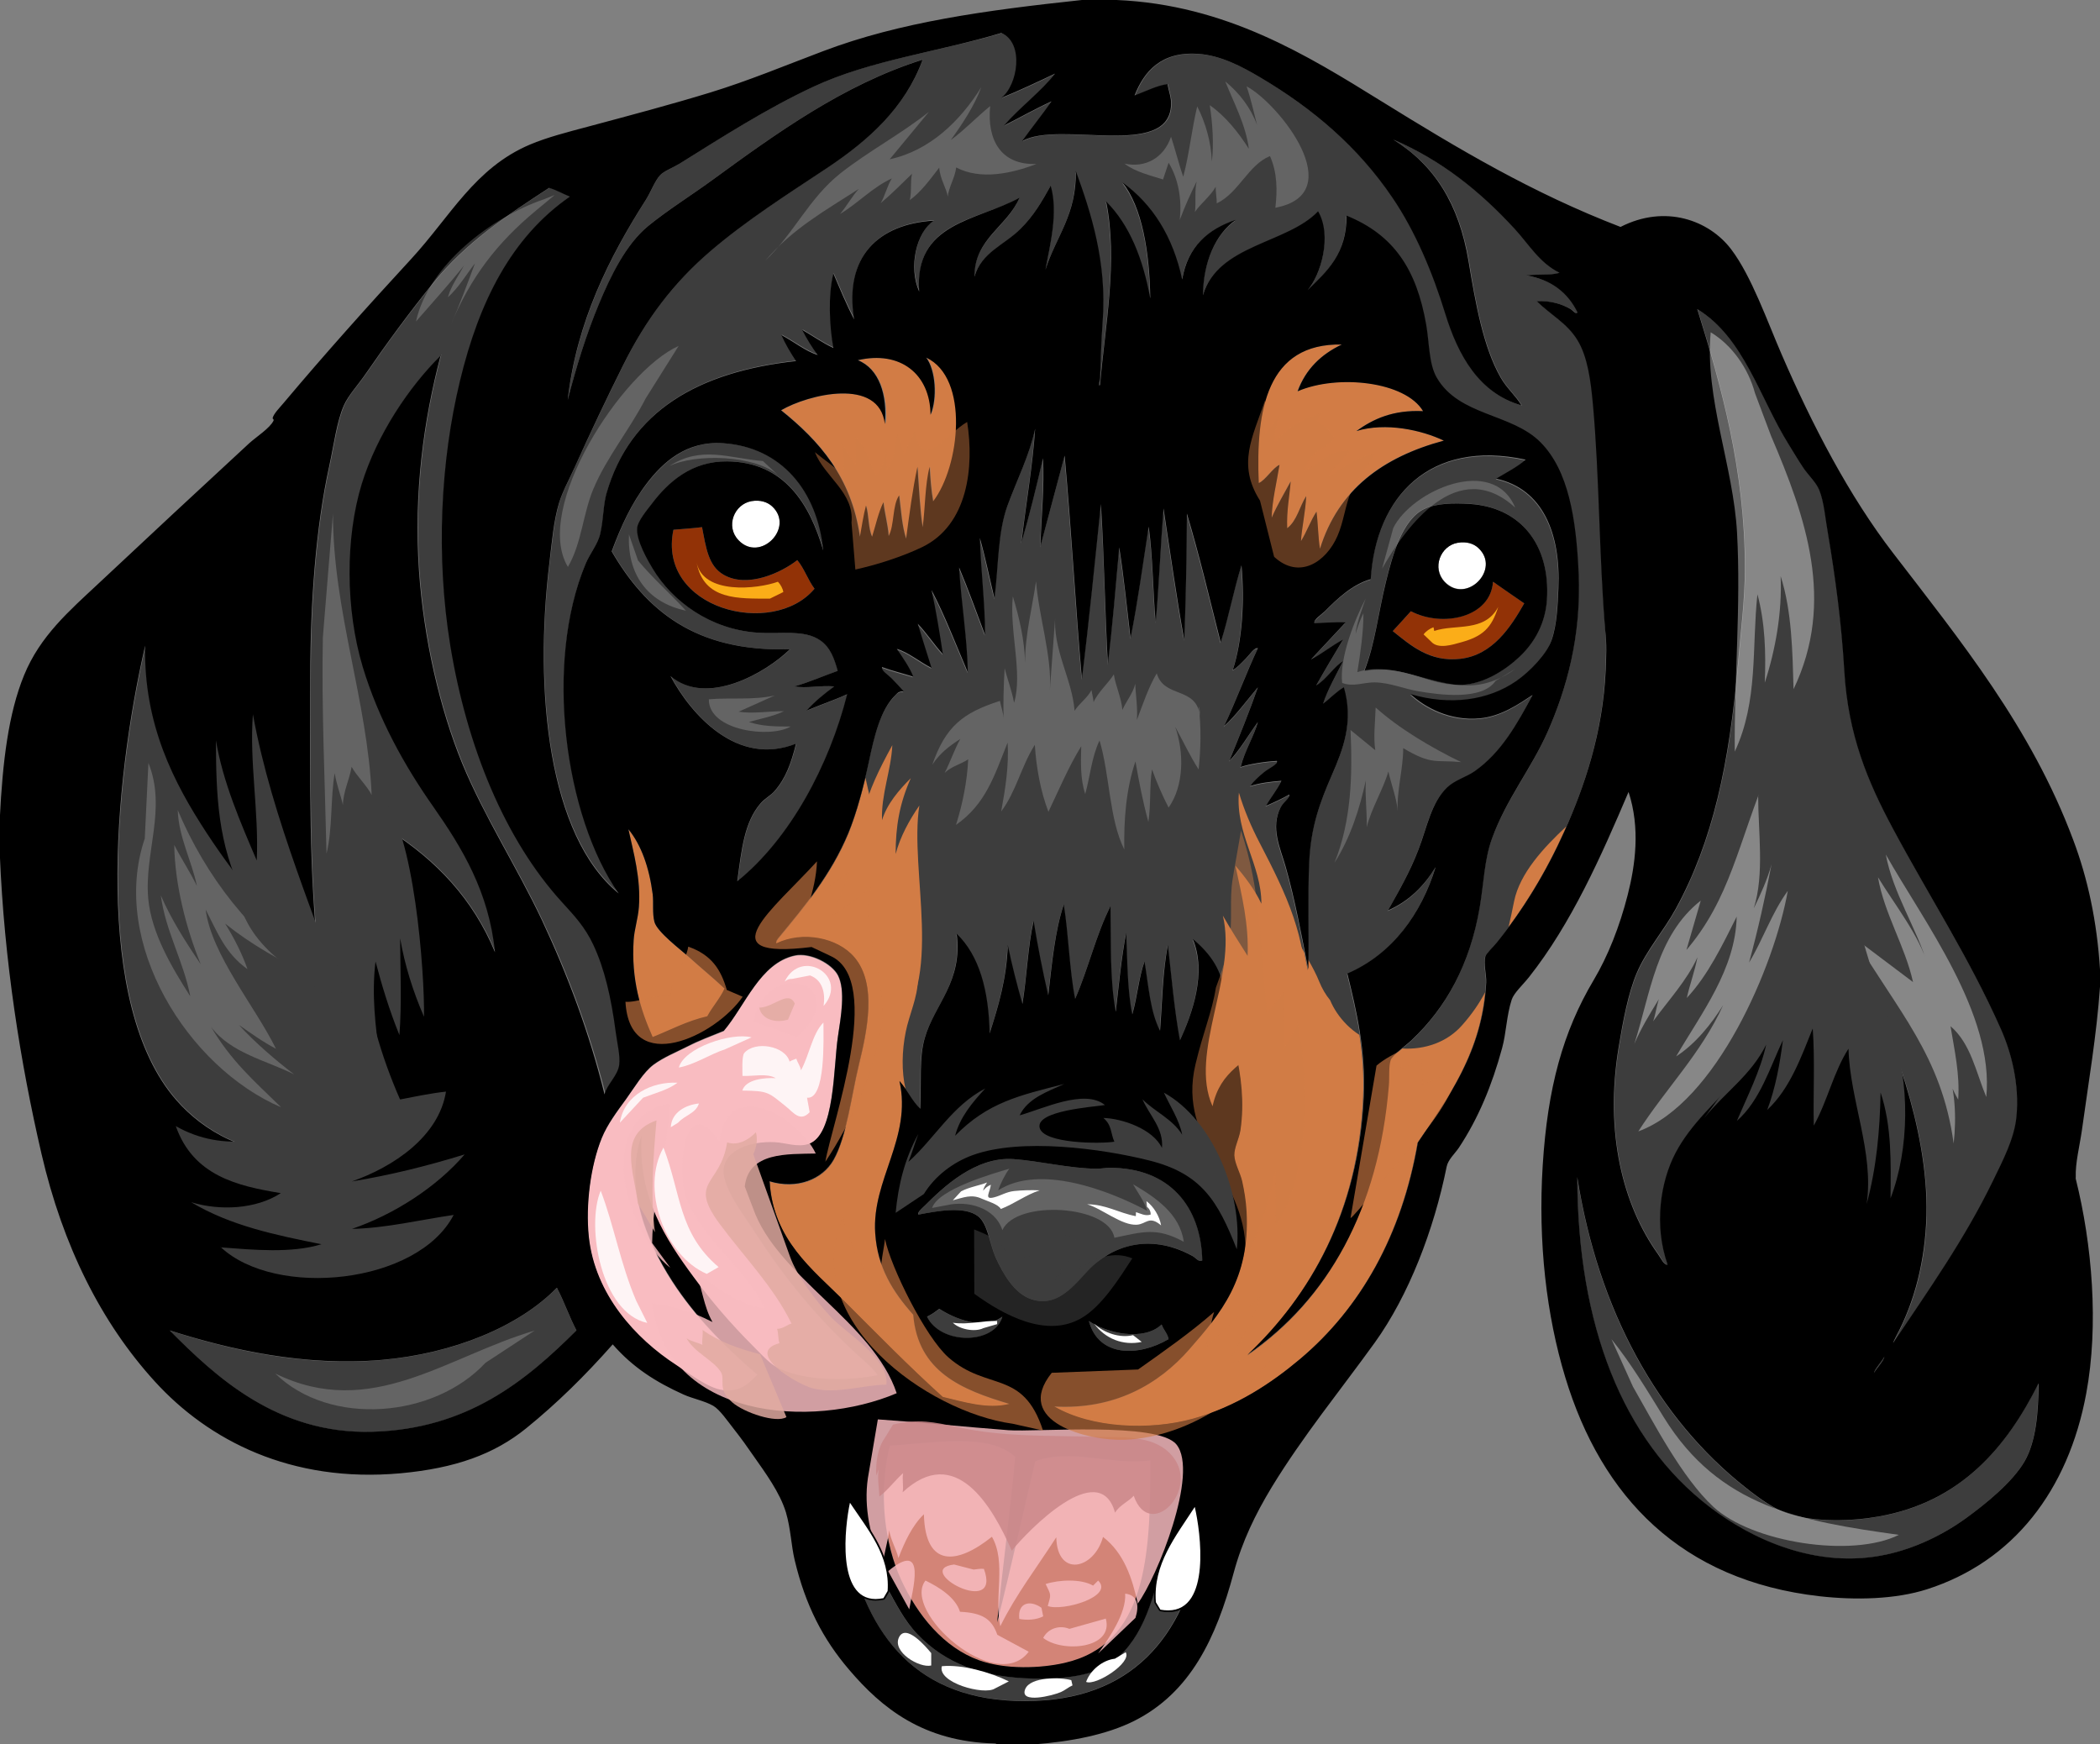 <?xml version="1.0" encoding="utf-8"?>
<!-- Generator: Adobe Illustrator 23.0.3, SVG Export Plug-In . SVG Version: 6.00 Build 0)  -->
<svg version="1.1" id="Layer_2" xmlns="http://www.w3.org/2000/svg" xmlns:xlink="http://www.w3.org/1999/xlink" x="0px" y="0px"
	 viewBox="0 0 1204 1000" style="enable-background:new 0 0 1204 1000;" xml:space="preserve">
<rect x="0" y="0" width="1204" height="1000" fill="#808080" stroke="none"/>
<style type="text/css">
	.st0{fill:#D27C45;}
	.st1{fill:#F9BCC1;}
	.st2{fill:#3D3D3D;}
	.st3{fill:#923206;}
	.st4{fill:#FFFFFF;}
	.st5{fill:#D38477;}
	.st6{opacity:0.84;fill:#F9BCC1;}
	.st7{opacity:0.84;fill:#CA8789;}
	.st8{opacity:0.84;fill:#FFFFFF;}
	.st9{opacity:0.84;fill:#E2ABA2;}
	.st10{fill:#FBAD18;}
	.st11{opacity:0.45;fill:#D27C45;}
	.st12{opacity:0.64;fill:#D27C45;}
	.st13{opacity:0.38;fill:#FFFFFF;}
	.st14{opacity:0.2;fill:#FFFFFF;}
	.st15{opacity:0.59;fill:#3D3D3D;}
</style>
<g>
	<path class="st0" d="M363.3,539c-1.4,22.7,4,40.2,10.9,55.6c10.2-4.1,19.5-9.2,31.3-11.9c3-5.6,7.2-10,9.9-15.9
		c-6.9-6.4-13.5-11.8-20.8-18.4c-4.4-4-17.9-14.1-19.4-19.8c-1.3-5-0.4-11-1-15.9c-2-15.3-6.5-28.1-13.9-37.2
		c2.9,13.3,7.2,28.2,6,44.7C365.7,526.7,363.7,532.8,363.3,539z"/>
	<path class="st1" d="M490.8,776.2c-23.1-21.3-41.4-43.7-58.6-70.5c-4.5-6.9-17.6-23.8-17.4-34.2c0.3-12.5,16.4-17.1,29.3-16.4
		c6.1,0.3,13.1,3.1,19.4,1c15.2-5.1,14.2-44.5,16.9-62c1.6-10.7,4.4-26.1,0-34.7c-3.4-6.8-16.1-13.3-24.8-11.4
		c-19.9,4.3-28.4,28.7-40.7,43.2c-7.5,3-14.5,5.7-20.8,8.9c-6.5,3.3-13.7,6.2-19.4,10.4c-5.8,4.3-11.2,13.4-15.9,19.9
		c-5.1,7-10.7,14.5-13.9,22.3c-6.5,15.8-9.4,38.2-7.4,56.6c3.5,32.9,26.8,58.4,50.1,73.5c7.2,4.7,18.3,13.4,26.8,14.4
		c10.2,1.2,14.9-3.8,19.8-8.9c-16-13.7-32.6-29.9-46.2-49.6c-14.5-21.2-31.2-55.2-20.3-87.3c-2.1,35.1,13.7,59.1,29.8,80.9
		c10.3,14,21.6,27,33.7,39.2c4.4,4.4,9.1,9.6,12.9,11.9c14.2,8.5,40.7,9,59.1,5.5C500.2,784.2,495.4,780.4,490.8,776.2z"/>
	<path class="st2" d="M538.5,750.4c-2.1,1.7-4.4,3.2-7,4.5c7.7,16.2,38.6,16.2,43.2,0C563.9,762.9,547.1,755.9,538.5,750.4z"/>
	<path class="st2" d="M591.6,744.9c16.7,5.4,26.7-11.7,35.2-19.4c6.7-6.1,16.1-11.5,28.3-12.4c11.8-0.8,22,3.1,28.8,7
		c1.6,0.9,3.2,3.5,5.5,2.5c-0.7-30.8-18.7-53.2-53.1-53.1c-2.4,0-4.9,0.5-7.4,0.5c-15.6-0.1-32.6-4.4-47.6-5.5
		c-22.1-1.6-40.7,16.3-51.1,26.8c-1.6,1.6-4.4,3.8-3.5,5c10.5-2,26.5-5.1,34.2,1c5.7,4.4,6.5,15.5,9.9,23.3
		C575.1,730.4,581.6,741.7,591.6,744.9z"/>
	<path class="st2" d="M635.2,954.3c-10.7,6.8-27.7,8.2-42.7,7.9c-29.7-0.6-50.6-8.8-66.5-25.3c-15.5-16-19.8-40.4-38.7-53.1
		c-0.3,0-0.7,0-1,0c0-0.3-0.1-0.6-0.5-0.5c0,0.5,0,1,0,1.5c11.4,52.7,39.3,90.3,101.7,90.3c61.7,0,91.2-37,101.2-90.8
		c-7.8,2.8-14.8,6.3-22.3,9.4C660.7,919.4,653.9,942.4,635.2,954.3z"/>
	<path class="st2" d="M319.1,738.5c-21.6,22-59,37.6-100.2,41.2c-44.1,3.9-86.5-5.6-121.6-16.9c26.3,26.5,61.7,59.6,116.1,58.1
		c54.7-1.5,88.3-29.4,117.1-58.1c-4-7.6-6.9-16.2-10.9-23.8C319.6,738.7,319.5,738.4,319.1,738.5z"/>
	<path class="st2" d="M355.3,610.4c0.7-5-1.1-12.2-2-18.9c-2.6-19.9-6.4-36.3-12.9-50.1c-4.8-10.2-10.8-16.5-17.9-24.3
		c-32.9-36.1-54.5-89.2-64-146.9c-8.6-51.9-5.5-106.5,5.5-151.9c11.1-45.8,29.6-82.5,63-105.7c-4.1-1.5-7.5-3.7-11.9-5
		c-24.5,16-47.6,31.2-66.5,54.6c-13,16-26.6,34.5-38.7,52.1c-4.1,6-9.8,12-12.4,17.9c-4.1,9.3-5.8,22.7-8.4,34.7
		c-7.8,35.4-10.9,78.9-10.9,120.1c0,57.9-1.3,116.4,5.5,168.2c-24.1-23.2-46.2-49.2-65-77.9c-18.6-28.3-36.1-61.8-35.2-107.2
		c-18.2,79.2-29.9,206,17.9,260.5c15.6,17.8,40.7,32.5,73.5,30.3c23.7-1.6,42.2-9.9,60.5-17.9c-10.6-22.8-21-48.6-25.3-79.4
		c-4.5-32.3-0.3-65.9,13.9-87.3c26.3,16.8,47.4,38.9,60.1,69.5c-3.6-34.5-18.8-59.8-35.7-83.9c-16.3-23.2-31.2-50-40.2-79.9
		c-9.8-32.7-10-73.7-0.5-104.7c8.7-28.5,27.2-55.7,45.2-73.5c-0.1-0.4,0.2-0.5,0.5-0.5c-0.2,0.2-0.3,0.3-0.5,0.5c0,0,0,0,0,0
		c-9.8,37.2-15.4,78.5-12.4,123.1c2.7,39.3,11.9,79.2,24.8,110.7c12.6,30.7,31.3,59.3,45.7,89.8c14.9,31.5,27.1,64.2,36.2,99.8
		C348.2,621.7,354.5,616.6,355.3,610.4z"/>
	<path class="st3" d="M402.5,302.2c-5.3,0.7-10.9,1-16.4,1.5c-9.5,45.4,57,62.3,80.9,33.8c-3.8-5-5.9-11.7-9.9-16.4
		c-8.9,7.1-28.5,16.3-42.2,8.4C406.1,324.5,404.8,314,402.5,302.2z"/>
	<path class="st4" d="M442.7,290.3c-2.6-2.4-6.7-3.9-11.9-3c-9.9,1.8-14.9,14.4-7.4,22.3C435.8,322.8,455.8,302.5,442.7,290.3z"/>
	<path class="st2" d="M371.2,276.9c-9.1,11.7-15.1,24.9-20.3,39.2c19.4,33.4,47.7,57.8,102.2,56.1c-13.8,13.5-47.6,33.1-68.5,15.4
		c12,22.3,38.3,52.1,72,38.7c-2.8,11.1-5.8,19.8-12.4,27.3c-2.3,2.6-5.6,4.3-7.9,6.9c-9.3,10.6-10.9,26.1-13.4,44.7
		c30.4-24.5,52.8-66.8,63-107.2c-7.5,3.5-15.7,6.2-23.3,9.4c4.6-5.3,10.2-9.6,15.9-13.9c-8-0.7-15.9,1.3-22.8,0
		c8.7-2.6,16.5-6,24.8-8.9c-2.1-6.9-4.1-13.3-9.9-17.4c-9.2-6.5-23-3.5-36.2-4.5c-26.7-1.9-48.6-17.6-60-36.7
		c-2.6-4.4-9.6-16.4-8.9-23.3c0.4-3.9,6.1-10.7,8.4-13.9c9.5-12.7,22.9-24.5,43.2-24.3c33,0.3,47.5,24.9,55.1,51.1
		c-3.3-34.1-23.8-59.2-57.1-61.5C393.6,252.6,380.2,265.3,371.2,276.9z"/>
	<path class="st0" d="M448.1,235.2c21.7,17.5,40.2,38.2,45.2,72.5c1.1-6,2-12.3,3.5-17.9c1.7,5.4,1.1,13.1,3.5,17.9
		c2-6.7,3.6-13.9,6.5-19.8c0.7,6.7,2.5,12.4,3,19.4c3.3-6.4,2-17.5,6-23.3c1.1,8.5,1.5,17.7,4,24.8c1.8-14.1,3.6-28.1,6.5-41.2
		c0.8,11.5,1.5,25.7,3,34.7c1.4-11.5,1.3-24.5,4-34.7c0.4,6.9,0.9,13.7,2,19.8c15.3-19.9,21-70.7-4-82.4c5.4,7,6.5,23.3,2.5,32.8
		c-0.2-23.3-17.3-36.9-41.7-31.3c12.3,4.9,17,20.1,15.9,36.7C504.6,216.1,463.6,226.1,448.1,235.2z"/>
	<path class="st0" d="M769.2,197.5c-42.8-0.8-49.5,37.2-47.6,79.4c3.7-1.5,8.2-9,11.9-10.4c-1.5,9.7-4.3,20.9-4.5,30.3
		c3.2-7.4,7.2-14,10.9-20.8c-0.7,8.9-2.4,16.8-2,26.8c5.6-4.1,7.1-12.4,10.9-18.4c-0.3,8.9-2.5,18.6-3,25.8
		c3.3-5.3,5.6-11.6,8.9-16.9c0.9,6.9,0.9,14.6,2,21.3c10.4-33.9,36-52.7,71-62c-12.9-6.1-33.3-10.6-50.1-5.5
		c9.6-6.9,20.9-12.2,38.2-11.4c-10.1-17.1-48.9-21.4-72-11.4C748.6,211.6,757.4,203.1,769.2,197.5z"/>
	<path class="st2" d="M1074.4,787.1c1.8-3,5.4-6.8,6-9.4C1078.8,780.8,1075,784.5,1074.4,787.1z"/>
	<path class="st2" d="M956.3,725.1c-8-22.6-4.1-47.6,4.5-64c8.7-16.7,23.9-29.7,35.2-42.7c23.1-26.6,49.5-59.5,38.2-111.2
		c22.4,30.3,44.9,70,58.6,114.6c6.9,22.6,12.5,49.2,11.9,74.9c-0.6,26.1-6.8,49.8-17.4,69.5c-0.6,1.1-2.2,4.5-1.5,3.5
		c19.8-29.6,40.8-59.3,57.1-92.8c5.4-11.2,12.2-23.9,13.4-36.7c1.7-18.4-2.9-36.6-8.9-50.1c-18.4-41.2-41.6-76.8-62-115.1
		c-14.3-26.7-25.6-53.3-27.8-90.3c-1.6-27.4-5.2-54.1-9.4-78.9c-1.4-8.4-2.2-18.1-5-24.8c-1.7-4.2-5.9-8.1-8.9-12.4
		c-3.1-4.4-5.8-9.2-8.4-13.4c-16.9-27.1-25.7-61.5-52.6-77.9c13.8,44.2,27.3,92.3,27.3,148.4c0,18.1-2.4,36.4-4,55.1
		c-4.9,57.1-14.5,101.7-35.7,140.4c-6.9,12.6-16.8,23.8-22.3,36.7c-4.9,11.5-7.9,27.5-10.4,42.7c-8.1,49,2.5,90.5,22.8,118.6
		C952.7,721.6,954.3,725.5,956.3,725.1z"/>
	<path class="st2" d="M1076.9,869.5c-15.2,2.7-35.8,3.4-51.6-1.5c-7.9-2.4-17-9.1-24.3-14.9c-50.9-39.9-84.8-102.1-96.8-178.2
		c0.2,84.6,25.8,150.8,75.9,189.1c24,18.4,61.4,35.9,101.2,27.3c16.3-3.5,32.6-11.3,45.7-20.8c11.4-8.3,26.7-20.6,33.7-32.7
		c6.5-11.3,7.9-27.8,7.9-44.7C1150.4,829.7,1124.2,861.2,1076.9,869.5z"/>
	<path class="st2" d="M624.3,757.3c5.3,20.6,28,20.7,45.7,10.4c-0.7-3.4-2.9-5.4-4-8.4C655.6,769.2,634.3,764.2,624.3,757.3z"/>
	<path class="st4" d="M847.6,314.1c-2.6-2.4-6.7-3.9-11.9-3c-9.9,1.8-14.9,14.4-7.4,22.3C840.7,346.6,860.7,326.3,847.6,314.1z"/>
	<path class="st2" d="M913.6,232.3c-1.3-14.4-3.1-27.7-8.9-37.2c-6-9.9-15.2-14.3-23.3-22.3c8.1-0.5,14.7,1.8,19.4,4.5
		c1.4,0.8,2.7,3.1,4,2c-5.5-11.4-14.9-18.8-29.3-21.3c5.9-0.9,13.6,0.1,18.9-1.5c-11.5-5.7-17.4-16.3-25.8-25.3
		c-19.7-21.4-41.8-39.2-69.5-51.1c23.3,14.4,37.7,36.7,43.2,70c3.9,24,8.4,49.1,18.4,66.5c3.4,6,8.6,10.2,11.9,15.9
		c-24.2-6.9-36.3-28.5-43.7-52.6c-7.2-23.5-17.1-47.1-30.3-66.5c-19.6-28.8-45.5-51-75.9-69c-9.8-5.8-22.2-12.5-35.2-13.4
		c-21.7-1.6-31.4,10.2-36.7,23.8c6-2.2,13.1-5.7,18.9-6.5c0.7,4.5,2.2,7.6,2,11.9c-1.2,31.5-64,8.6-85.4,20.8
		c5.5-7.8,11.4-15.1,16.9-22.8c-9.4,4.3-18.2,9.3-27.3,13.9c9-10.4,21.5-19.8,29.3-29.8c-10,4.8-20.1,9.6-30.8,13.9
		c9.3-7.2,13.4-31.4,0-37.2C538,29.7,499.3,34.3,466.5,49.6c-26.8,12.5-52.4,28.8-76.9,44.2c-3.8,2.4-8.8,4.3-10.9,6.4
		c-3.1,3.2-5.4,9.7-8.4,14.4c-20.5,32.3-39.6,69.8-44.7,114.6c4.8-19.2,10.7-37.8,17.9-55.1c6.7-16.1,15.5-34.2,28.3-44.7
		c11.3-9.2,24.5-17.4,36.7-26.3c36.4-26.5,75.1-54.7,120.6-69c-10.2,27.7-31.3,46.3-54.1,61.5c-23.2,15.5-47.1,30.6-67.5,48.1
		c-21.1,18.1-37,38.9-50.1,65.5c-9.4,19.1-19,39-27.8,58.6c-3,6.7-6.9,13.7-8.9,20.3c-3,9.9-4,22.4-5.5,34.2
		c-8.9,73.2-0.7,156.6,39.7,189.6c-31-44.1-42.8-132.1-18.9-189.1c2.5-5.9,7.1-11.3,8.4-17.4c1.9-8.7,1.5-16.1,3.5-22.8
		c13.6-47.5,53-69.8,108.7-75.9c-3.1-4.7-6-9.5-8.4-14.9c6.9,3.6,14.1,9.4,20.8,11.4c-3.4-4.4-6.3-9.2-8.9-14.4
		c6,3.5,11.5,7.4,17.9,10.4c-2.3-12.3-3.1-30.5,0-42.7c3.8,8.9,7.6,17.9,11.9,26.3c-5.9-36.2,14.1-54.6,45.7-56.6
		c-10.1,6.6-14.7,26.5-8.4,40.7c-3-39.8,32.9-40.5,57.1-53.1c-6.9,16.4-25.9,23.4-25.8,45.2c3.9-13.9,17.2-18.2,26.3-27.3
		c7.4-7.4,11.9-15.2,17.4-24.8c4.6,15.6-0.7,35.2-3,48.1c5.9-18.8,17.9-31.4,17.4-56.6c8.7,23.8,18,52.5,15.4,86.4
		c-0.8,10.4-1.1,22-1.5,32.3c-0.1,1.7-1.5,5.4,0,4c2.8-33.4,10.4-71.1,3.5-105.2c13.5,13.5,21.1,32.8,25.3,55.6
		c-0.4-26.8-4.6-52.3-15.9-66.5c17.3,12.6,28.9,31,34.2,55.6c3-18.6,14.5-28.9,30.8-34.2c-12,8.4-18.7,24.7-18.9,43.2
		c8.6-29.2,48.6-29.5,66-48.1c8.3,14.2,1.5,36.8-6,45.2c11-10.7,22.6-20.8,22.3-42.7c27.4,11.2,40.1,31.1,45.7,62.5
		c1.8,10.2,1.5,22.5,6,30.3c12.7,22.3,42.9,20.4,59.6,37.2c15.9,16.2,20.4,43.4,21.8,74.9c1.6,36.7-7,66.9-17.9,91.3
		c-9.5,21.3-23.6,38.4-31.8,61c-4.4,12.1-4.7,25.8-7,39.2c-5.6,33.2-19.5,57.9-39.2,76.4c-3.4,3.2-11,8.5-11.9,11.4
		c-1.2,3.8-0.6,9.8-1,14.4c-5.8,71.4-35.1,122.8-80.9,154.3c35.7-33.8,63.6-81.7,66.5-147.9c1.2-26.4-4.2-49-9.4-70.5
		c25.7-11.2,42.3-34.1,50.6-61c-6.6,10.8-15.2,19.5-27.3,24.8c6.1-10.9,12.4-21.9,17.4-34.7c4.9-12.6,7.3-27.1,16.4-35.7
		c4.6-4.4,10.9-5.9,15.9-9.4c15.3-10.6,24.3-26.9,33.2-43.7c-7.9,5.2-17.8,12.2-30.3,13.4c-17.1,1.6-31.5-6.2-39.7-13.9
		c22.5,6.6,44.4,3.7,60.5-7.4c8.1-5.6,17.6-15.6,20.3-23.3c3.2-8.8,3.6-20.6,4-29.8c1.4-31.7-9-57.3-35.7-63
		c5.8-3.5,11.9-6.6,16.9-10.9c-55.1-11.9-85.9,21.4-88.8,68.5c-10.8,3.1-19.4,11.5-26.3,18.4c-2.3,2.3-6.5,4.9-6,6.9
		c6-0.2,11.5-0.8,17.9-0.5c-6.6,7.1-13.3,14.2-19.9,21.3c6.5-3.4,11.8-8,18.4-11.4c-5.2,8.7-10.4,17.4-15.4,26.3
		c5.8-3.6,10.4-11.1,15.4-13.9c-3.9,7.7-9.1,16.8-11.4,24.3c4-3.1,7.4-6.8,11.9-9.4c5.9,20-0.6,35.9-7,50.6
		c-6.7,15.4-12,29.4-12.9,50.1c-0.9,20.4,0,40.8-0.5,61c-3.7-18.9-7.7-40.3-12.9-58.6c-3.1-11-8.9-22.4-3-34.2
		c1.5-3.1,5.5-5.5,5-7.4c-4.2,2.4-8.8,4.5-13.4,6.5c2.8-5,6.4-9.1,8.9-14.4c-6.4,0.5-12.6,1.3-17.9,3c1.9-2.6,4.8-5.5,7.9-7.9
		c2.5-2,8.3-4.5,7.4-6.5c-7.4,0.4-16.3,1.9-20.8,3.5c2.4-9.2,7.8-18,9.9-25.8c-5.2,7.3-10.8,17-16.4,22.3
		c5.6-13.6,11.9-29.2,16.4-42.2c-6.1,7.4-13,16.8-19.4,22.3c6.9-14.4,12.5-30.2,19.4-44.7c-2-0.5-4.5,3.5-7,6
		c-2.6,2.7-5.4,5.4-7.4,6.5c5.4-16.4,6.8-39.4,5-60c-4.5,14.2-7.5,29.9-11.9,44.2c-6.3-24.8-12.2-50-19.4-73.9
		c-0.1,24.5-0.6,48.7-1.5,72.5c-4.5-24.6-8-50.2-11.9-75.4c-1.7,21.6-2.5,44.1-4.5,65.5c-1.5-18.1-1.5-37.8-4-55.1
		c-3.4,21.5-6.3,43.3-10.4,64c-2-17.5-3.8-35.3-6.5-52.1c-1.9,22.5-3.9,45.1-6.5,67c-1.6-30.3-2-61.8-4-91.8
		c-3.6,33.5-6.8,67.3-10.9,100.2c-3.7-42.2-6-85.9-9.9-128c-4.6,17.4-9.2,34.9-13.9,52.1c0.5-16.5,2.3-34.4,1.5-50.6
		c-3.8,16.5-7.8,32.9-12.4,48.6c2.5-21.6,6.5-44.4,7.9-65.5c-3.4,15.7-10.5,29.4-15.9,44.2c-5.7,15.6-5,33.2-7.4,53.1
		c-2.9-11.5-5.2-23.6-8.4-34.7c0.6,18.6,3,38.1,3,55.6c-4.9-13-9.6-26.1-14.9-38.7c1.2,20.2,4.7,40.6,5,60.1
		c-6.6-15.5-13.7-33.7-20.8-47.1c2.5,11.8,4.5,24.3,6.5,36.7c-5.1-5.5-9.2-12-14.4-17.4c2.6,8.5,5.3,16.9,7.9,25.3
		c-6.6-3.3-13.4-9.1-19.9-10.9c3.3,4.8,7.7,11.2,9.4,15.9c-5.9-1.8-12.2-3.3-17.9-5.5c-0.6,2,3.3,4.3,5.5,6.5c2.5,2.5,5,5.3,6.9,7.4
		c-3.3,0-3.7,1.2-5,2.5c-8.3,8.1-11.9,23.6-14.9,37.7c-3,14.2-7.1,29.7-11.9,41.2c-9.9,23.8-25.2,42-39.7,59.6
		c-0.5,0.6-2.1,2.4-1.5,3.5c15-7.3,35-3.4,44.7,7.9c13.2,15.5,7.2,42.5,2.5,62c-4.1,16.8-6.9,40.8-14.4,54.1
		c-6.4,11.4-21,17.2-36.7,12.4c2,33.6,24.6,50.4,42.7,68.5c18.6,18.6,37.1,37.5,56.6,55.1c11.3,2.6,25.6,7.3,38.2,4
		c-27.3-8.1-52.4-18.4-55.1-51.1c-11.9-13.2-20.5-27.1-21.8-46.7c-2.1-30.8,21.2-54.5,13.9-87.3c4.4,4.8,7.2,11.4,11.9,15.9
		c0.8-16.7-0.7-28.7,2.5-40.2c5.5-19.5,21.9-32.2,18.4-60.1c12.9,12.4,18.3,32.3,18.9,57.1c4.9-15.4,9.7-30.9,10.4-50.6
		c2.5,11.6,5.3,22.8,8.4,33.7c2.6-15.5,3.1-33,6.4-47.6c2.5,14.6,5.2,28.9,8.4,42.7c2.1-18.2,3.9-36.8,8.9-52.1
		c2.8,17.4,3.2,37.2,6.5,54.1c7.6-16.9,12-36.9,20.3-53.1c0.3,20.9-0.4,42.7,3,60.5c1.8-15.3,3.2-30.9,6-45.2
		c0.7,16,0.6,32.9,3.5,46.7c2.7-9.7,3.7-21.1,7-30.3c2.4,13.8,3.4,29.1,8.9,39.7c1.2-16.6,1.5-34.2,4.5-49.1
		c2.2,18.3,3.8,37.2,6.9,54.6c6.9-15,15.5-38.4,7.4-58.1c9.9,8.4,17.2,18.1,18.4,33.2c1.3,16.8-6.4,35.6-3.5,51.6
		c0.4-9.3,4.2-18,9.4-20.9c3.5,14.2,5.3,30,3,45.7c-0.7,5-3.6,10-3.5,14.4c0.1,4.7,3.4,10,4.5,14.9c1.2,5.5,2.2,11.4,2.5,17.4
		c2.1,38.7-15,58.5-32.8,78.9c-17.6,20.1-43,34.6-77.4,32.8c21.5,12.4,54.8,13.7,79.4,7c24.9-6.9,45.1-20.4,61.5-34.2
		c34.7-29.2,58.4-71.1,67.5-124.1c16.9-25.1,37.2-51.8,39.2-91.8c0.2-4.3-1.5-10.4-0.5-14.9c0.4-1.8,4.4-5.4,6.5-7.9
		c15.4-19.1,28.4-40.6,38.7-63.5c11.5-25.5,22.2-56.6,23.8-92.8c0.3-7.6,0.7-14.6,0-22.8C917.1,319.1,917.4,273.1,913.6,232.3z
		 M794.5,333.5c3.8-15.5,9.4-35.6,21.8-41.7c6.9-3.3,16.9-3.6,26.3-3c28.9,1.9,46.3,23.1,44.2,55.1c-0.9,12.9-6.6,24-15.9,32.7
		c-8.1,7.6-20.4,15.4-32.8,15.9c-19.8,0.8-32.5-11.9-56.1-7.9C788.3,369.4,790,351.7,794.5,333.5z"/>
	<path class="st0" d="M523.6,753.9c-11.9-13.2-20.5-27.1-21.8-46.7c-2.1-30.8,21.2-54.5,13.9-87.3c1.3,1.4,2.4,3,3.5,4.6
		c-2.4-10.5-2.1-22.1,0.1-33c1.9-9.6,6.9-19.9,6.9-29.7c0-14.4-4-27.4-8.4-41.1c-8-24.6-16.3-49.7-21.6-74.8
		c-2.7,11.4-6.1,22.9-9.8,32c-9.9,23.8-25.2,42-39.7,59.6c-0.5,0.6-2.1,2.4-1.5,3.5c15-7.3,35-3.4,44.7,7.9
		c13.2,15.5,7.2,42.5,2.5,62c-4.1,16.8-6.9,40.8-14.4,54.1c-6.4,11.4-21,17.2-36.7,12.4c2,33.6,24.6,50.4,42.7,68.5
		c18.6,18.6,37.1,37.5,56.6,55.1c11.3,2.6,25.6,7.3,38.2,4C551.4,796.8,526.3,786.6,523.6,753.9z"/>
	<path class="st0" d="M838.4,587.6c-8.7,10-21.6,14.2-34.4,13.5c-3.2,2.6-6.5,5.4-7.1,7.3c-1.2,3.8-0.6,9.8-1,14.4
		c-5.8,71.4-35.1,122.8-80.9,154.3c35.7-33.8,63.6-81.7,66.5-147.9c0.6-12.7-0.4-24.6-2.1-35.9c-2.6-1.7-5-3.6-7.2-5.8
		c-4.3-4.3-7.5-9.1-9.6-14.1c-2.6-3.2-4.7-6.8-6.3-10.8c-1.6-4-3.9-8.3-6.4-12.7c0,2.1,0,4.3-0.1,6.4c-0.7-3.3-1.3-6.7-2-10.2
		c-2-3.7-4-7.4-5.7-11c-0.8-1.7-1.5-3.3-2.1-5c-3.2,7.4-6.5,14.8-10.1,22.2c-9.8,20-21.1,39.8-31.8,59.7c-0.2,3.9-0.1,7.7,0.5,11.3
		c0.4-9.3,4.2-18,9.4-20.9c3.5,14.2,5.3,30,3,45.7c-0.7,5-3.6,10-3.5,14.4c0.1,4.7,3.4,10,4.5,14.9c1.2,5.5,2.2,11.4,2.5,17.4
		c2.1,38.7-15,58.5-32.8,78.9c-17.6,20.1-43,34.6-77.4,32.8c21.5,12.4,54.8,13.7,79.4,7c24.9-6.9,45.1-20.4,61.5-34.2
		c34.7-29.2,58.4-71.1,67.5-124.1c16.1-23.9,35.3-49.4,38.8-86.4C848.2,575.1,843.9,581.4,838.4,587.6z"/>
	<path class="st0" d="M868.1,516.6c-1,5.1-2.1,10.1-3.2,14.9c12.4-16.8,23.1-35.2,31.8-54.6c0.5-1,0.9-2.1,1.4-3.2
		C885,485.9,871.4,500.6,868.1,516.6z"/>
	<path class="st3" d="M837.2,377.7c18.7-2.1,29.1-18.5,36.7-31.8c-5.9-4.2-11.9-8.2-17.9-12.4c-1.5,20.4-29,26.3-47.1,16.9
		c-3.4,3.9-7,7.6-10.4,11.4C808.7,369.8,819.6,379.6,837.2,377.7z"/>
	<path class="st5" d="M510.2,828.8c-6.8,27.4-2.9,56.5,6.5,76.9c9.3,20.3,24.4,38.9,44.7,46.2c15.3,5.5,35.5,4.6,49.1,1.5
		c46.6-10.7,49.5-60.5,49.1-116.1c-22.9,2.9-45.6-7.2-66,0.5c-7.3,30.8-14.2,62-21.8,92.3c3.2-31.9,7.4-62.8,10.4-94.8
		C566.9,821,534.8,827.4,510.2,828.8z"/>
	<path d="M838.2,392.6c12.4-0.5,24.7-8.3,32.8-15.9c9.3-8.7,15-19.8,15.9-32.7c2.1-32-15.3-53.2-44.2-55.1c-9.4-0.6-19.5-0.4-26.3,3
		c-12.4,6.1-18,26.2-21.8,41.7c-4.5,18.3-6.3,35.9-12.4,51.1C805.7,380.6,818.4,393.4,838.2,392.6z M835.7,311.2
		c5.2-0.9,9.3,0.5,11.9,3c13.1,12.1-6.9,32.5-19.4,19.4C820.8,325.6,825.9,312.9,835.7,311.2z M808.9,350.4
		c18.2,9.5,45.7,3.6,47.1-16.9c5.9,4.2,11.9,8.2,17.9,12.4c-7.6,13.3-18,29.7-36.7,31.8c-17.6,2-28.5-7.8-38.7-15.9
		C802,358,805.5,354.2,808.9,350.4z"/>
	<path d="M1193.6,648.1c3.7-26.9,8.5-54.9,10.4-82.4c0-3.3,0-6.6,0-9.9c-1.7-27.4-7-52.2-15.4-74.4c-24-64.3-64.8-114.3-103.2-164.3
		c-25.2-32.7-46.4-73.4-64-114.1c-8-18.4-17.2-44.7-28.8-60c-12.7-16.8-37.9-26-63.5-12.9c-50.7-19.5-92.9-44.7-137-72
		C749.6,31.8,703,2.7,640.2,0c-6.6,0-13.2,0-19.9,0C565.2,5.9,516.1,12.6,472,29.3c-22,8.3-42.8,17-65,23.8
		c-22.6,6.9-45.6,13-69.5,19.4c-12,3.2-23.8,6.2-33.7,10.4c-31.6,13.4-45.6,41.2-68,65.5c-25,27.1-49.8,54.8-73,82.4
		c-2.4,2.9-5.9,6.3-6.5,8.9c-0.1,0.4,0.9,0.6,0.5,1.5c-2.1,4.3-9.7,9.1-13.9,12.9c-28.8,26.6-58.8,54.5-86.4,80.4
		c-16.9,15.8-33.5,30.1-42.7,52.6c-9,22-12.3,49.6-13.9,81.9c0,6.9,0,13.9,0,20.8C2.4,551,11.7,609.3,23.8,661.5
		c12.2,52.6,34.1,96.6,65,130.5c30.7,33.7,78,58.3,140.9,52.6c31.4-2.9,53.6-10.9,72-25.8c17.5-14.2,33.5-29.9,49.6-48.1
		c11.5,13.2,24.7,21.6,40.7,28.8c5.4,2.4,11.7,3.5,16.9,6.4c3.8,2.2,8.2,8.7,11.9,13.4c4.1,5.2,7.9,10.5,10.9,14.9
		c7.3,10.4,15.4,21.4,18.9,32.8c2.8,9.5,3,18.9,5,27.3c6.2,26.1,16.3,45.5,31.3,63c18.4,21.6,42.2,41.2,83.4,42.2c0.4,0.1,1,0,1,0.5
		c7.3,0,14.6,0,21.8,0c20.9-1.6,41.3-5.5,57.1-13.4c32.4-16.3,47-47.5,57.1-84.9c4.9-18.2,12.5-33.7,21.8-49.1
		c18-29.5,39.2-55.3,59.1-82.9c19.5-27.1,33.9-64.6,41.2-100.8c0.8-4.1,4.7-7.5,7-10.9c11.2-16.9,19-35.8,24.8-57.1
		c2.4-8.7,2.5-18.5,5.5-27.8c1.3-3.9,6.4-8.5,9.9-12.9c24.3-30.7,41.4-69.3,57.1-106.2c6.8,20.7,3.9,41.9-0.5,59.1
		c-4.6,18-11.3,35-19.4,48.6c-17.8,29.9-26.5,62-29.3,106.2c-2.8,44.5,2.2,86.4,12.9,121.6c20.8,68.7,66.5,116.6,145.9,125.6
		c20.6,2.3,43.4,1.8,61.5-4c49.4-15.8,81-56.6,91.3-112.2c7.3-39.3,3.4-85.5-6-123.1c-0.1-0.3,0-0.7,0-1
		C1189.8,666.8,1192.3,657.1,1193.6,648.1z M213.4,820.8c-54.4,1.5-89.8-31.6-116.1-58.1c35.1,11.2,77.5,20.7,121.6,16.9
		c41.2-3.6,78.7-19.2,100.2-41.2c0.4-0.1,0.5,0.2,0.5,0.5c4,7.6,6.9,16.2,10.9,23.8C301.7,791.4,268.1,819.3,213.4,820.8z
		 M310.7,527.5c-14.4-30.5-33-59.1-45.7-89.8c-12.9-31.5-22.1-71.4-24.8-110.7c-3-44.6,2.6-85.9,12.4-123.1c0,0,0,0,0,0
		c-18,17.8-36.4,45-45.2,73.5c-9.5,31-9.3,72,0.5,104.7c9,29.9,23.9,56.7,40.2,79.9c16.9,24.1,32.2,49.3,35.7,83.9
		c-12.6-30.5-33.7-52.6-60.1-69.5c-14.2,21.5-18.4,55.1-13.9,87.3c4.3,30.8,14.7,56.7,25.3,79.4c-18.4,8-36.8,16.3-60.5,17.9
		c-32.8,2.2-57.9-12.5-73.5-30.3c-47.8-54.5-36.1-181.4-17.9-260.5c-0.9,45.4,16.7,78.9,35.2,107.2c18.8,28.7,40.9,54.7,65,77.9
		c-6.7-51.9-5.5-110.3-5.5-168.2c0-41.2,3.1-84.7,10.9-120.1c2.6-12,4.3-25.5,8.4-34.7c2.6-5.8,8.3-11.9,12.4-17.9
		c12.1-17.6,25.7-36.1,38.7-52.1c18.9-23.4,42-38.6,66.5-54.6c4.4,1.3,7.8,3.4,11.9,5c-33.4,23.2-52,60-63,105.7
		c-11,45.4-14,100-5.5,151.9c9.5,57.7,31.1,110.8,64,146.9c7.1,7.8,13.1,14.1,17.9,24.3c6.5,13.8,10.3,30.3,12.9,50.1
		c0.9,6.7,2.7,13.9,2,18.9c-0.8,6.1-7.1,11.3-8.4,16.9C337.8,591.8,325.5,559.1,310.7,527.5z M491.8,206.5
		c24.3-5.7,41.5,7.9,41.7,31.3c4-9.5,2.9-25.7-2.5-32.8c25,11.7,19.3,62.5,4,82.4c-1.1-6.1-1.6-12.9-2-19.8
		c-2.7,10.2-2.5,23.3-4,34.7c-1.5-9.1-2.2-23.3-3-34.7c-2.8,13-4.6,27.1-6.5,41.2c-2.4-7.2-2.9-16.3-4-24.8c-4,5.8-2.6,16.9-6,23.3
		c-0.5-6.9-2.3-12.6-3-19.4c-2.9,5.9-4.4,13.1-6.5,19.8c-2.3-4.8-1.8-12.4-3.5-17.9c-1.5,5.6-2.4,11.9-3.5,17.9
		c-4.9-34.3-23.4-55-45.2-72.5c15.5-9.1,56.4-19.2,59.5,7.9C508.8,226.5,504.1,211.4,491.8,206.5z M472,315.6
		c-7.6-26.2-22.1-50.8-55.1-51.1c-20.3-0.2-33.7,11.7-43.2,24.3c-2.4,3.2-8.1,9.9-8.4,13.9c-0.7,7,6.3,19,8.9,23.3
		c11.5,19.1,33.3,34.8,60,36.7c13.3,1,27-2,36.2,4.5c5.8,4.1,7.9,10.4,9.9,17.4c-8.3,2.9-16.1,6.4-24.8,8.9c6.9,1.3,14.8-0.7,22.8,0
		c-5.7,4.2-11.2,8.6-15.9,13.9c7.7-3.3,15.9-6,23.3-9.4c-10.2,40.4-32.6,82.7-63,107.2c2.5-18.6,4.1-34,13.4-44.7
		c2.3-2.7,5.7-4.4,7.9-6.9c6.6-7.5,9.6-16.2,12.4-27.3c-33.6,13.4-60-16.4-72-38.7c20.9,17.7,54.7-1.9,68.5-15.4
		c-54.5,1.7-82.8-22.7-102.2-56.1c5.3-14.3,11.3-27.5,20.3-39.2c9-11.7,22.4-24.3,43.7-22.8C448.1,256.4,468.6,281.5,472,315.6z
		 M457.1,321.1c4,4.7,6.1,11.4,9.9,16.4c-23.9,28.6-90.4,11.6-80.9-33.8c5.5-0.5,11.1-0.8,16.4-1.5c2.3,11.8,3.6,22.3,12.4,27.3
		C428.6,337.4,448.1,328.2,457.1,321.1z M430.8,287.3c5.2-0.9,9.3,0.6,11.9,3c13.1,12.1-6.9,32.5-19.3,19.4
		C415.8,301.8,420.9,289.1,430.8,287.3z M360.3,475.4c7.4,9.1,11.9,21.9,13.9,37.2c0.6,4.9-0.3,10.9,1,15.9
		c1.5,5.7,15,15.9,19.4,19.8c7.3,6.6,14,12,20.8,18.4c-2.7,5.9-6.9,10.3-9.9,15.9c-11.7,2.7-21,7.8-31.3,11.9
		c-6.9-15.4-12.4-32.9-10.9-55.6c0.4-6.2,2.5-12.2,3-18.9C367.5,503.7,363.2,488.7,360.3,475.4z M444.2,783.1
		c-3.8-2.3-8.6-7.6-12.9-11.9c-12.2-12.2-23.4-25.2-33.7-39.2c-16.1-21.8-31.8-45.8-29.8-80.9c-10.8,32.1,5.8,66.1,20.3,87.3
		c13.5,19.7,30.1,35.9,46.2,49.6c-5,5.1-9.6,10.1-19.8,8.9c-8.5-1-19.6-9.7-26.8-14.4c-23.3-15.1-46.6-40.5-50.1-73.5
		c-1.9-18.3,1-40.7,7.4-56.6c3.2-7.9,8.8-15.3,13.9-22.3c4.7-6.5,10-15.6,15.9-19.9c5.7-4.2,12.9-7.1,19.4-10.4
		c6.3-3.3,13.4-5.9,20.8-8.9c12.3-14.5,20.8-38.9,40.7-43.2c8.8-1.9,21.4,4.7,24.8,11.4c4.4,8.7,1.6,24,0,34.7
		c-2.7,17.5-1.6,56.9-16.9,62c-6.3,2.1-13.2-0.7-19.4-1c-12.9-0.7-29,3.9-29.3,16.4c-0.2,10.5,12.9,27.3,17.4,34.2
		c17.2,26.8,35.5,49.2,58.6,70.5c4.6,4.2,9.4,8,12.4,12.4C484.9,792.2,458.4,791.6,444.2,783.1z M587.6,975.2
		c-62.4,0-90.3-37.6-101.7-90.3c0-0.5,0-1,0-1.5c0.4-0.1,0.5,0.2,0.5,0.5c0.3,0,0.7,0,1,0c18.9,12.7,23.3,37.1,38.7,53.1
		c15.9,16.5,36.8,24.7,66.5,25.3c15,0.3,32-1.1,42.7-7.9c18.6-11.9,25.5-34.9,31.3-60.5c7.5-3.1,14.5-6.6,22.3-9.4
		C678.8,938.2,649.3,975.2,587.6,975.2z M570.7,720.6c-3.4-7.8-4.3-18.9-9.9-23.3c-7.7-6.1-23.8-3-34.2-1c-0.9-1.2,1.9-3.4,3.5-5
		c10.5-10.5,29.1-28.4,51.1-26.8c15,1.1,32.1,5.4,47.6,5.5c2.6,0,5-0.5,7.4-0.5c34.4-0.1,52.4,22.3,53.1,53.1
		c-2.3,1-3.8-1.6-5.5-2.5c-6.8-3.8-16.9-7.8-28.8-7c-12.2,0.9-21.5,6.4-28.3,12.4c-8.5,7.7-18.5,24.8-35.2,19.4
		C581.6,741.7,575.1,730.4,570.7,720.6z M574.7,754.8c-4.6,16.2-35.4,16.2-43.2,0c2.6-1.2,4.8-2.8,7-4.5
		C547.1,755.9,563.9,762.9,574.7,754.8z M670,767.7c-17.6,10.3-40.3,10.2-45.7-10.4c10,6.9,31.3,11.9,41.7,2
		C667.1,762.4,669.3,764.3,670,767.7z M582.1,835.2c-3,32-7.2,62.9-10.4,94.8c7.7-30.4,14.6-61.5,21.8-92.3
		c20.4-7.7,43.1,2.4,66-0.5c0.3,55.6-2.5,105.4-49.1,116.1c-13.6,3.1-33.8,4-49.1-1.5c-20.2-7.3-35.3-25.8-44.7-46.2
		c-9.4-20.4-13.2-49.5-6.5-76.9C534.8,827.4,566.9,821,582.1,835.2z M920.6,384.1c-1.6,36.2-12.4,67.3-23.8,92.8
		c-10.3,22.9-23.3,44.4-38.7,63.5c-2,2.5-6,6.1-6.5,7.9c-1.1,4.5,0.7,10.6,0.5,14.9c-2,40-22.3,66.7-39.2,91.8
		c-9.1,53-32.8,94.9-67.5,124.1c-16.4,13.8-36.7,27.4-61.5,34.2c-24.6,6.8-57.9,5.5-79.4-7c34.4,1.9,59.8-12.6,77.4-32.8
		c17.8-20.4,34.9-40.2,32.8-78.9c-0.3-6-1.3-11.9-2.5-17.4c-1.1-4.9-4.3-10.1-4.5-14.9c-0.1-4.4,2.7-9.4,3.5-14.4
		c2.3-15.7,0.5-31.4-3-45.7c-5.2,2.9-9,11.5-9.4,20.9c-2.9-16,4.7-34.8,3.5-51.6c-1.2-15.1-8.4-24.8-18.4-33.2
		c8.1,19.6-0.5,43.1-7.4,58.1c-3.2-17.3-4.8-36.3-6.9-54.6c-3,14.9-3.2,32.5-4.5,49.1c-5.6-10.6-6.6-25.9-8.9-39.7
		c-3.3,9.2-4.2,20.6-7,30.3c-2.9-13.8-2.8-30.6-3.5-46.7c-2.8,14.2-4.2,29.9-6,45.2c-3.4-17.8-2.7-39.6-3-60.5
		c-8.3,16.2-12.8,36.2-20.3,53.1c-3.3-16.9-3.7-36.7-6.5-54.1c-5.1,15.3-6.8,33.9-8.9,52.1c-3.2-13.8-6-28.1-8.4-42.7
		c-3.3,14.7-3.9,32.2-6.4,47.6c-3.1-10.9-6-22.2-8.4-33.7c-0.7,19.7-5.5,35.2-10.4,50.6c-0.5-24.8-6-44.7-18.9-57.1
		c3.6,27.8-12.9,40.5-18.4,60.1c-3.2,11.5-1.7,23.5-2.5,40.2c-4.8-4.5-7.5-11-11.9-15.9c7.3,32.8-16,56.6-13.9,87.3
		c1.3,19.6,10,33.4,21.8,46.7c2.7,32.7,27.8,43,55.1,51.1c-12.6,3.3-27-1.4-38.2-4c-19.5-17.6-38-36.5-56.6-55.1
		c-18.1-18.1-40.7-34.9-42.7-68.5c15.7,4.7,30.3-1,36.7-12.4c7.5-13.3,10.3-37.3,14.4-54.1c4.8-19.6,10.7-46.5-2.5-62
		c-9.6-11.3-29.7-15.2-44.7-7.9c-0.6-1.1,1-2.9,1.5-3.5c14.5-17.6,29.8-35.8,39.7-59.6c4.8-11.5,8.9-27,11.9-41.2
		c3-14.1,6.6-29.6,14.9-37.7c1.3-1.2,1.7-2.5,5-2.5c-1.9-2.1-4.5-5-6.9-7.4c-2.2-2.2-6-4.4-5.5-6.5c5.6,2.1,11.9,3.6,17.9,5.5
		c-1.7-4.7-6.1-11.1-9.4-15.9c6.4,1.8,13.3,7.6,19.9,10.9c-2.7-8.4-5.3-16.9-7.9-25.3c5.2,5.4,9.3,11.9,14.4,17.4
		c-1.9-12.4-3.9-24.9-6.5-36.7c7.2,13.5,14.2,31.7,20.8,47.1c-0.3-19.4-3.8-39.9-5-60.1c5.3,12.6,10,25.7,14.9,38.7
		c0-17.5-2.4-37-3-55.6c3.2,11.2,5.6,23.2,8.4,34.7c2.4-19.9,1.8-37.5,7.4-53.1c5.4-14.8,12.5-28.5,15.9-44.2
		c-1.4,21.1-5.4,43.9-7.9,65.5c4.6-15.8,8.6-32.1,12.4-48.6c0.9,16.2-1,34.1-1.5,50.6c4.7-17.3,9.2-34.8,13.9-52.1
		c3.9,42.1,6.2,85.8,9.9,128c4.1-33,7.4-66.8,10.9-100.2c1.9,30,2.3,61.5,4,91.8c2.6-21.9,4.5-44.5,6.5-67
		c2.7,16.9,4.4,34.6,6.5,52.1c4.1-20.7,7.1-42.6,10.4-64c2.4,17.2,2.4,36.9,4,55.1c1.9-21.4,2.8-43.9,4.5-65.5
		c3.9,25.2,7.4,50.8,11.9,75.4c0.9-23.7,1.4-48,1.5-72.5c7.2,23.9,13.1,49.1,19.4,73.9c4.5-14.2,7.4-29.9,11.9-44.2
		c1.9,20.6,0.4,43.7-5,60c2.1-1,4.8-3.8,7.4-6.5c2.4-2.4,4.9-6.5,7-6c-6.8,14.5-12.5,30.2-19.4,44.7c6.3-5.6,13.2-14.9,19.4-22.3
		c-4.5,13-10.8,28.6-16.4,42.2c5.5-5.4,11.1-15,16.4-22.3c-2.1,7.8-7.6,16.6-9.9,25.8c4.6-1.6,13.4-3.1,20.8-3.5
		c0.8,2-4.9,4.4-7.4,6.5c-3.1,2.5-6.1,5.3-7.9,7.9c5.3-1.7,11.4-2.5,17.9-3c-2.5,5.3-6.1,9.4-8.9,14.4c4.6-2,9.2-4.1,13.4-6.5
		c0.5,1.9-3.4,4.3-5,7.4c-5.9,11.8-0.1,23.2,3,34.2c5.2,18.2,9.2,39.6,12.9,58.6c0.5-20.2-0.4-40.6,0.5-61
		c0.9-20.7,6.2-34.7,12.9-50.1c6.4-14.7,12.8-30.6,7-50.6c-4.5,2.6-7.9,6.4-11.9,9.4c2.4-7.6,7.5-16.6,11.4-24.3
		c-5,2.8-9.5,10.3-15.4,13.9c5-8.9,10.2-17.6,15.4-26.3c-6.5,3.4-11.9,8-18.4,11.4c6.6-7.1,13.3-14.2,19.9-21.3
		c-6.4-0.3-11.9,0.3-17.9,0.5c-0.6-2.1,3.6-4.6,6-6.9c6.9-6.9,15.5-15.3,26.3-18.4c2.9-47.1,33.7-80.4,88.8-68.5
		c-4.9,4.3-11.1,7.4-16.9,10.9c26.7,5.8,37.1,31.3,35.7,63c-0.4,9.2-0.8,20.9-4,29.8c-2.8,7.7-12.2,17.7-20.3,23.3
		c-16.1,11.1-38,14.1-60.5,7.4c8.2,7.6,22.6,15.5,39.7,13.9c12.5-1.2,22.3-8.2,30.3-13.4c-9,16.8-18,33-33.2,43.7
		c-5,3.5-11.3,5-15.9,9.4c-9.1,8.7-11.5,23.1-16.4,35.7c-4.9,12.8-11.3,23.8-17.4,34.7c12.1-5.3,20.7-14,27.3-24.8
		c-8.3,26.9-24.9,49.9-50.6,61c5.3,21.5,10.6,44.1,9.4,70.5c-2.9,66.1-30.8,114.1-66.5,147.9c45.8-31.6,75.1-83,80.9-154.3
		c0.4-4.5-0.2-10.6,1-14.4c0.9-2.9,8.5-8.2,11.9-11.4c19.7-18.5,33.6-43.2,39.2-76.4c2.3-13.5,2.6-27.1,7-39.2
		c8.2-22.7,22.3-39.7,31.8-61c10.8-24.4,19.5-54.6,17.9-91.3c-1.4-31.5-5.9-58.8-21.8-74.9c-16.6-16.8-46.8-15-59.6-37.2
		c-4.5-7.8-4.2-20.1-6-30.3c-5.5-31.4-18.3-51.4-45.7-62.5c0.2,21.9-11.3,32-22.3,42.7c7.4-8.3,14.3-31,6-45.2
		c-17.5,18.6-57.5,19-66,48.1c0.2-18.5,6.9-34.8,18.9-43.2c-16.3,5.4-27.7,15.6-30.8,34.2c-5.3-24.6-16.9-43-34.2-55.6
		c11.2,14.2,15.5,39.7,15.9,66.5c-4.2-22.8-11.8-42.1-25.3-55.6c6.9,34.1-0.7,71.8-3.5,105.2c-1.5,1.4-0.1-2.3,0-4
		c0.4-10.2,0.7-21.8,1.5-32.3c2.6-33.9-6.7-62.6-15.4-86.4c0.5,25.2-11.5,37.8-17.4,56.6c2.3-12.9,7.6-32.6,3-48.1
		c-5.4,9.6-10,17.5-17.4,24.8c-9.1,9.1-22.4,13.4-26.3,27.3c-0.1-21.8,18.9-28.8,25.8-45.2C560,126.7,524,127.5,527,167.2
		c-6.3-14.2-1.6-34.1,8.4-40.7c-31.6,1.9-51.6,20.4-45.7,56.6c-4.4-8.4-8.1-17.4-11.9-26.3c-3.1,12.2-2.3,30.3,0,42.7
		c-6.4-3-11.9-7-17.9-10.4c2.6,5.1,5.6,10,8.9,14.4c-6.8-2-14-7.9-20.8-11.4c2.4,5.4,5.3,10.2,8.4,14.9
		c-55.7,6.1-95.1,28.4-108.7,75.9c-1.9,6.8-1.6,14.1-3.5,22.8c-1.3,6.1-5.9,11.4-8.4,17.4c-23.9,57-12.1,145,18.9,189.1
		c-40.4-33-48.6-116.4-39.7-189.6c1.4-11.9,2.5-24.4,5.5-34.2c2-6.6,5.9-13.7,8.9-20.3c8.8-19.6,18.3-39.5,27.8-58.6
		c13.2-26.6,29-47.4,50.1-65.5c20.4-17.5,44.3-32.7,67.5-48.1C497.8,80.5,518.8,62,529,34.2c-45.5,14.3-84.2,42.5-120.6,69
		c-12.2,8.9-25.4,17.1-36.7,26.3c-12.8,10.5-21.6,28.6-28.3,44.7c-7.2,17.3-13,35.9-17.9,55.1c5-44.8,24.1-82.3,44.7-114.6
		c3-4.7,5.3-11.2,8.4-14.4c2.1-2.2,7.1-4.1,10.9-6.4c24.5-15.3,50.1-31.7,76.9-44.2c32.8-15.3,71.5-19.9,107.7-30.8
		c13.4,5.8,9.3,30.1,0,37.2c10.6-4.3,20.7-9.1,30.8-13.9c-7.7,10-20.3,19.4-29.3,29.8c9.1-4.6,17.9-9.6,27.3-13.9
		c-5.5,7.8-11.4,15.1-16.9,22.8c21.4-12.2,84.2,10.6,85.4-20.8c0.2-4.3-1.3-7.4-2-11.9c-5.8,0.7-12.9,4.3-18.9,6.5
		c5.4-13.6,15.1-25.4,36.7-23.8c13,0.9,25.4,7.6,35.2,13.4c30.5,18,56.3,40.1,75.9,69c13.2,19.4,23.1,43.1,30.3,66.5
		c7.4,24.1,19.5,45.7,43.7,52.6c-3.3-5.6-8.5-9.9-11.9-15.9c-10-17.4-14.4-42.5-18.4-66.5c-5.5-33.3-19.8-55.5-43.2-70
		c27.7,11.9,49.8,29.7,69.5,51.1c8.4,9.1,14.3,19.6,25.8,25.3c-5.2,1.6-12.9,0.6-18.9,1.5c14.4,2.5,23.8,10,29.3,21.3
		c-1.3,1.1-2.6-1.2-4-2c-4.6-2.7-11.2-5-19.4-4.5c8.1,8,17.3,12.5,23.3,22.3c5.8,9.5,7.6,22.9,8.9,37.2c3.7,40.8,3.5,86.8,7,129
		C921.3,369.5,920.9,376.5,920.6,384.1z M815.9,235.7c-17.3-0.8-28.6,4.5-38.2,11.4c16.8-5.1,37.3-0.6,50.1,5.5
		c-34.9,9.4-60.5,28.1-71,62c-1.1-6.7-1.1-14.5-2-21.3c-3.4,5.2-5.6,11.6-8.9,16.9c0.4-7.2,2.6-16.9,3-25.8
		c-3.8,5.9-5.3,14.2-10.9,18.4c-0.4-10,1.3-17.9,2-26.8c-3.7,6.9-7.7,13.5-10.9,20.8c0.2-9.4,2.9-20.5,4.5-30.3
		c-3.7,1.5-8.2,9-11.9,10.4c-1.8-42.2,4.8-80.2,47.6-79.4c-11.8,5.6-20.7,14.1-25.3,26.8C767,214.4,805.8,218.7,815.9,235.7z
		 M928,600.5c2.5-15.2,5.5-31.2,10.4-42.7c5.5-13,15.4-24.1,22.3-36.7c21.3-38.8,30.8-83.4,35.7-140.4c1.6-18.7,4-37,4-55.1
		c0-56.1-13.5-104.2-27.3-148.4c26.9,16.4,35.7,50.9,52.6,77.9c2.6,4.2,5.4,9,8.4,13.4c3,4.3,7.2,8.2,8.9,12.4
		c2.8,6.7,3.5,16.4,5,24.8c4.2,24.8,7.8,51.5,9.4,78.9c2.2,37,13.5,63.6,27.8,90.3c20.5,38.4,43.7,73.9,62,115.1
		c6,13.5,10.7,31.7,8.9,50.1c-1.2,12.8-8,25.5-13.4,36.7c-16.3,33.6-37.3,63.2-57.1,92.8c-0.7,1,0.9-2.4,1.5-3.5
		c10.6-19.7,16.7-43.4,17.4-69.5c0.6-25.8-5-52.3-11.9-74.9c-13.7-44.6-36.2-84.3-58.6-114.6c11.3,51.7-15.2,84.6-38.2,111.2
		c-11.3,13-26.5,26-35.2,42.7c-8.6,16.4-12.5,41.4-4.5,64c-2,0.5-3.7-3.5-5.5-6C930.5,691,919.9,649.5,928,600.5z M1080.4,777.7
		c-0.5,2.6-4.2,6.4-6,9.4C1075,784.5,1078.8,780.8,1080.4,777.7z M1160.8,837.7c-7,12.1-22.3,24.4-33.7,32.7
		c-13.1,9.5-29.3,17.3-45.7,20.8c-39.8,8.6-77.3-8.9-101.2-27.3c-50.1-38.3-75.7-104.5-75.9-189.1c12,76,45.9,138.2,96.8,178.2
		c7.3,5.8,16.4,12.4,24.3,14.9c15.8,4.9,36.4,4.2,51.6,1.5c47.2-8.3,73.5-39.7,91.8-76.4C1168.7,809.9,1167.3,826.4,1160.8,837.7z"
		/>
	<path d="M252.6,204c0.2-0.2,0.3-0.3,0.5-0.5C252.8,203.5,252.5,203.6,252.6,204z"/>
</g>
<path class="st0" d="M496.5,506.7c-8-32.2-0.2-51.6,15.1-79.5c-0.7,14.5-6.5,28.3-5.9,43c2.8-9.3,9.7-17.3,16.5-24.1
	c-6.5,14.6-8.7,27.6-8.7,43.5c2.6-9.9,7.8-19.4,13.6-27.8c-6,37.7,15,101.1-15.5,130.4"/>
<path class="st0" d="M749,571.4c0-34.8-11-57.8-26.8-88.2c-4.8-9.2-8.9-18.8-11.9-28.8c-2,23.8,12.9,41.3,12.9,63.7
	c-3.6-7.8-9.7-15.8-14.9-21.8c3.8,17.7,7.7,33.2,7,51.7c-4.4-6.9-9.8-15.4-14.2-23.1c8.4,34.9-19.7,78.8-5.9,109.3
	c4.6-21,18.8-24.5,31.9-38.2"/>
<path class="st6" d="M497.6,847.3c-2.5,16.7,1.4,34.8,8.6,49.9c0.4-6.2,3-13.8,3.6-19.9c0.8,5.4,4.1,10.8,5.3,15.9
	c3.4-8.9,7.9-18.7,14.6-25.1c0.8,31.2,19.4,28.6,39,12.9c8.4,14.5,1.1,35.1,4.8,51.3c8.9-18.1,21.2-34,32.1-51
	c0.5,23.2,21.7,18.5,26.8-0.2c12,9.2,16.8,23.7,19.9,38.2c11-14.8,35.3-75,22.2-91.2c-10.6-13.2-80.9-7-96.4-8.2
	c-25-1.9-49.9-4.5-74.8-6.2"/>
<path class="st7" d="M507.2,824.5c-4,5.6-5.2,13.9-4.8,21.3c0.5-0.7,0.9-2.6,1.4-3.3c-0.9,4.8,0.2,10.7,0.4,15.4
	c4.7-3.5,8.8-9.1,13.6-13.4c-0.7,3.4,0.4,7.6-0.3,11c30.3-28.1,51.2,7.6,62.6,33.5c8.6-10.8,50.2-54.1,59.2-21.8
	c2.5-4.3,7.8-6.4,10.7-9.7c9.6,27.9,41.9-6.9,18.8-26.1c-10.8-8.9-27.6-7.3-40.7-7.7c-26.4-0.8-52.8,0.2-78.8-5.5
	c-14-3-22.8-5-37.3-1.5"/>
<path class="st6" d="M626.7,909c-6.8-4-19.6-3.4-27.2-0.9c3.3,6.7,3.1,5.8,1.2,12.6c8.4,3.2,38.3-5.4,28.9-14.6"/>
<path class="st6" d="M547,896.9c-24.4,3,27.7,31.3,17.1,2.5c-2.1-0.2-3.9,0.2-5.9,0.4"/>
<path class="st6" d="M571.8,937.2c-3.1-9-8.5-12.6-21.4-13.2c-2.6-8.4-12.4-14.3-19.8-17.9c-13.8,17.7,40.4,65.9,59.2,40.8"/>
<path class="st6" d="M613.1,933.8c-5.4-2.3-12.2-0.4-15,5.2c10.9,8.6,40.6,6.3,35.9-11.1"/>
<path class="st6" d="M651,927.5c2.3-7.2,1.2-13.1-5.9-13.9c0.7,11.4-9.2,25.3-15.5,34.3"/>
<path class="st6" d="M521.3,922.6c1.7-10.5,10.6-40.6-12.1-21.9"/>
<path class="st6" d="M597.1,921.7c-6.8-4.8-13.8-2.7-12.7,6.4c4.5,0.9,10,0.5,13.7-1.5"/>
<path class="st6" d="M427,680.2c2.2-19.9,24.5-18.5,40.7-18.9c-9.8-20.8-50.6-44.9-55.3-7.1c-20-29.7-25,17.2-18.8,33.1
	c9.1,23.1,33.8,40.1,44.9,62.7c-15.1-1.8-27.2-11.9-39.6-20.8c3.6,9,4.5,19.8,9.6,28.7c-11.1-5.7-22.7-9.6-34.8-10.7
	c8.5,66.6,91.9,72.2,140.4,51.5c-13.6-40.8-68.6-66.8-82.3-105.9"/>
<path class="st6" d="M432.2,585.6c7-37.9,58.8-21.6,24.6,9.1"/>
<path class="st6" d="M384.3,726.8c-25.5-20-44.6-85.6-0.2-94.4c-1.2,27.5-9.8,51.9-10.2,80.2"/>
<path class="st8" d="M462.7,629.3c10.8,1.2,9.4-34.1,9.4-43.1c-6.4,6.4-8.2,19.1-12.9,27.4c-0.2-2.3-2.2-4.7-2.6-6.7
	c-1.4,0.6-2.5,0.8-3.9,1.7c-2.5-9.1-19.9-12.1-26-4.9c-1.5,1.7-1,11-1,13.1c6.3,0.3,13.9-1.7,19.1,1.3c-6.5-0.4-17.3,0.7-19.2,7.1
	c15,0.2,14.8,0.9,25.1,9.2c4.2,3.3,8,9.1,13.5,3.2"/>
<path class="st8" d="M430.9,594.7c-11.5-3-38.6,5.9-41.7,17.3c9.2-1.7,17.5-7.5,26.6-10.5"/>
<path class="st8" d="M464.4,559.2c7.2,2.6,8.9,10.1,7.8,17.5c14.8-17.1-12.8-33.7-22.3-14c1.3-1.1,2.6-1.6,4.2-1.5"/>
<path class="st8" d="M412,726.4c-23.1-19.6-21.4-41.9-31.6-68.5c-13.2,23.3,0.3,61.8,24.8,72.4"/>
<path class="st8" d="M364.8,745.8c-9-20.9-12.7-43-20.4-63.2c-8.6,20.4,0.3,70.2,26.7,75.8"/>
<path class="st8" d="M355.4,643.6c2.5-16,18.4-23.6,33-22.9c-5.2,4.1-13.3,6.1-19.7,8.6"/>
<path class="st8" d="M384.6,646.2c0.4-8.5,8.5-12.8,16.1-13.6c-1.6,5.6-8.1,6.7-11.9,11"/>
<path class="st9" d="M431.9,661.7c1.7-3.6,2.7-8.1,1.5-12.6c-4.2,4.4-10.5,7.9-16.5,5.8c-3.9,25.1-22.8,21.8-4.1,47
	c13.7,18.5,30.9,36,41,56.9c-2.3,0.4-4.7,3-8.3,3c0.9,2.3,0.5,5.9,1.4,8.2c-20.4,5.5,10.1,23.6,19,25.9c13.9,3.5,28.4-1.9,42.3-2.1
	c1.6-15.3-22.8-29.1-31.9-38.9c-8.4-9-19.5-23.4-23.5-34.9"/>
<path class="st9" d="M455.7,575.3c-3.8-7.9-11.8,2.1-20.4,2.4c1.5,7.1,9.9,8.9,16.5,6.8"/>
<path class="st9" d="M435.8,776.4c-11.7-3.1-23.1-6.9-33-14c0.4,2.7-0.5,5.8-0.1,8.6c-2.4-1.3-6.8-2.1-9.1-3.8
	c4.6,8.3,15.2,12.4,19.6,19.2c2.9,4.6-2.3,9.9,6.7,17.6c6.7,5.8,25.2,12.1,31,8.4"/>
<path class="st9" d="M375.5,706.4c-2.7-20.5-0.9-43.5,0.9-64.1c-22.5,7.9-12.9,29.2-10.7,47.6"/>
<g>
	<path class="st4" d="M502.1,917.1c-4.8,0-8.7-1.8-11.6-5.4c-9.1-11.3-6.4-37.8-3.7-50.3c0-0.2,0.2-0.3,0.4-0.4c0,0,0.1,0,0.1,0
		c0.2,0,0.3,0.1,0.4,0.2c1.4,2.1,2.8,4.1,4.2,6.1c9.2,13.2,18.7,26.9,17.5,44.8c0,0.1,0,0.2-0.1,0.2l-2.4,4.1
		c-0.1,0.1-0.2,0.2-0.3,0.2C505.1,917,503.5,917.1,502.1,917.1L502.1,917.1z"/>
	<path d="M487.3,861.5c10.5,15.7,23,30.3,21.6,50.6l-2.4,4.1c-1.6,0.3-3.1,0.5-4.5,0.5C479.5,916.6,484.4,875,487.3,861.5
		 M487.3,860.5c-0.1,0-0.1,0-0.2,0c-0.4,0.1-0.7,0.4-0.8,0.8c-2.7,12.6-5.4,39.3,3.8,50.7c3,3.7,7,5.6,11.9,5.6c1.5,0,3-0.2,4.7-0.5
		c0.3-0.1,0.5-0.2,0.7-0.5l2.4-4.1c0.1-0.1,0.1-0.3,0.1-0.4c1.2-18-8.4-31.8-17.6-45.1c-1.4-2-2.8-4.1-4.2-6.1
		C488,860.7,487.6,860.5,487.3,860.5L487.3,860.5z"/>
</g>
<g>
	<path class="st4" d="M669.8,923.7c-1.4,0-3-0.2-4.6-0.5c-0.1,0-0.3-0.1-0.3-0.2l-2.6-4.3c0-0.1-0.1-0.1-0.1-0.2
		c-1.6-19,8.3-33.9,17.9-48.2c1.5-2.2,3-4.4,4.4-6.6c0.1-0.1,0.3-0.2,0.4-0.2c0,0,0.1,0,0.1,0c0.2,0,0.4,0.2,0.4,0.4
		c3.1,13.4,6.5,41.9-3.2,54C679.2,921.7,675,923.7,669.8,923.7z"/>
	<path d="M685,863.9c3.4,14.5,9.4,59.3-15.2,59.3c-1.4,0-2.9-0.1-4.5-0.4l-2.6-4.3C661,896.8,674,880.9,685,863.9 M685,862.9
		c-0.3,0-0.7,0.2-0.8,0.5c-1.4,2.2-2.9,4.5-4.4,6.6c-9.6,14.4-19.6,29.3-18,48.5c0,0.2,0.1,0.3,0.1,0.4l2.6,4.3
		c0.1,0.2,0.4,0.4,0.7,0.5c1.6,0.3,3.2,0.5,4.7,0.5c5.4,0,9.7-2,12.9-6.1c9.8-12.3,6.4-41,3.3-54.4c-0.1-0.4-0.4-0.7-0.8-0.8
		C685.1,862.9,685.1,862.9,685,862.9L685,862.9z"/>
</g>
<path class="st4" d="M614.2,963.2c-6-1.7-23.4-2.1-26.4,5.1c-3.6,8.7,16.1,3.7,20.5,1.7c2.3-1,4.3-2.8,6.6-3.8"/>
<path class="st4" d="M639.2,950.9c-7.1,0.8-14.1,6.6-16.5,13.3c5.6,2.4,26.4-11.1,22.7-17"/>
<path class="st4" d="M578.4,963.9c-10.6-5.2-26.4-9.8-38.4-8.7c-2.7,9.5,24.3,16.8,30.4,12.8"/>
<path class="st4" d="M533.9,947.7c-3.1-3.8-14.6-17.2-18.5-9c-4,8.3,11.7,17.7,18.5,16.1"/>
<path class="st10" d="M816.2,363.7c1.3-1.8,3.5-3.3,5.6-4.1c0.3,0.3,0.3,1.6,0.5,2.1c12.1-4.1,28.9,1,36.7-13.8
	c-3.9,12.3-9,16.9-21.2,20.3c-5,1.4-13.3,4.1-17.2-0.3"/>
<path class="st10" d="M449.1,339.4c-0.3-2.1-1.7-4.5-3.1-5.9c-11.9,4.3-42.8,7.5-46.6-11c4.1,21.8,24,20.6,42,20.7"/>
<path class="st11" d="M488.2,299.6c1.7-17.3-15.5-26.2-21-40.4c5.4,4.5,11.4,8.4,16.4,13.2c0.1-6.3,0.5-12.5-1.2-18.5
	c0-0.2-0.1-0.3-0.1-0.5c2.4,4.6,5.3,9.4,8.4,13.5c0.1-5.5,0-11-0.3-16.5c6.1,5.4,8.1,15,11.9,22.1c5.6-5.9,6.2-15.6,5.9-23.4
	c0,6.9-0.1,13.8,0,20.7c4.1-4.9,5-14.5,6.4-21.3c1.8,3.8,2.6,8.2,3.6,12.1c2.1-4.2,3.9-9,6.5-13.1c3.5,23.3,18.1,1.1,29.8-5.6
	c4.1,26,0.4,59-25.7,71.7c-11.4,5.5-26.1,10.2-38.4,12.9"/>
<path class="st11" d="M722.4,287c-13.2-20.8-4.4-36.1,2.9-57.5c0.1,6.4-0.5,13.1-0.1,19.4c3-3.3,5.7-7.2,8.5-10.6
	c-1.7,5-3.2,10.3-2.9,15.7c6.8-8.8,16.5-14.4,27.1-17.1c-1.4,1.2-2,3.3-2.9,4.4c22.6,16.2-1.7,9.1-7.2,28.6
	c9.1-3.8,14.3-12.8,25.9-11.2c-3.8,5.2-9.7,9.2-12.2,15.1c8.1-5.7,16.7-12,26.7-13.6c-3.8,7.7-10.2,13.6-13.6,21.7
	c-3.4,8.1-4.2,17.2-7.8,25.4c-6.5,14.9-21.9,25.2-36.3,11.9"/>
<path class="st11" d="M744.1,586.4c-2,5.1-5.7,10.4-7.8,15c-0.1-10.6-0.6-24.2-0.1-33.1c-2.7,4.7-7.3,8.8-9.9,12.9
	c-3.2-36.2-3.3-70.9-14.8-105c-1.5,9.3-3.3,18.5-4.8,27.9c-1.9,11.7,0.1,23.5-1.9,35.3c-1.6,9.3-4.4,18.1-7.7,26.8
	c-2.2,14-7.3,25.4-11.7,44c-10.9,45.7,31.5,66.3,28.6,111.5c8.3-15.7,13.3-33.2,17.4-50.5c-0.8,8.9,0.3,21.2,0,31.3
	C751,673.2,750.5,619.3,744.1,586.4z"/>
<path class="st12" d="M652.5,785.1c14.3-10.1,29.9-21,43.6-33c-2.2,6.6-2.6,14.8-5.6,21.3c9.6-10.4,21.5-20.2,32.1-30.6
	c-3.4,14-11.6,26.4-18.5,38.3c14.6-1,26.5-10.2,35.7-21c-15,35.4-56.1,63.8-95,65.3c-20.7,0.8-64.4-10.2-41.8-38.4"/>
<path class="st12" d="M598,820.1c-11.5-35.3-31.8-22.3-54.2-41.9c-13.1-11.5-33.1-51.7-36.4-67.9c-1.2,10.2-3.8,16.2-1.1,27.9
	c-13.2-9.5-18.7-25.1-23.1-40.5c-25.4,59,48.7,111.9,97.4,118.5"/>
<path class="st12" d="M465.3,542.9c-60.4,7.5-22.1-21.4,3.1-49.1c-0.3,8.4-2.3,17-4.9,25c7.1-6.9,14.9-13.5,23.1-19
	c-2.1,8.4-5.9,16.6-9.1,24.8c7.7-4.7,15.1-10.5,22-16c-7.1,23.3,10.5,54.4,5.8,81.1c-4.5,25.6-17.7,54.8-32.1,76.3
	c3.6-21.7,33.9-103.7,3.1-117.9"/>
<path class="st12" d="M789.2,610.9c4.5-3.9,11-7.2,16.1-9.7c-1.6,4-1.3,8.4-2.5,12.2c3.3-2.7,9.3-3.9,12.9-6.4
	c-1.3,4.6,0.5,10.5-0.4,14.8c7.3-3,14.7-6.1,22-9.3c-5.8,18-16.7,32.7-29,46.1c-8.6,9.5-32.2,39.3-34,39.7"/>
<path class="st12" d="M416.7,567.5c-3.4-11.7-8.7-20.1-22.1-24.8c-1.3,8.8-9.9,17.6-10.2,28.3c-8.2-1.2-19.2,3.9-25.8,3.3
	c2.4,43.2,51.6,19.8,67.2-2.9"/>
<path class="st13" d="M1006.2,225.4c-3.8-14.2-13.2-27.6-25.4-34.9c-3.5,37.8,13,76.6,15.1,114.9c2.3,41.8-1.7,83.8-1.3,125.5
	c13.6-29.1,9.7-59.8,13-90.2c4.4,16.4,4.9,33.6,4.2,50.7c6.2-19,10-40.5,9.1-61.1c6.5,20.1,6.8,43.8,7.4,64.8
	c24.1-50.3,7-98.7-12.9-145.2"/>
<path class="st13" d="M1063.2,537.7c24.6,41.7,50.1,67.5,56.9,117.9c1.7-15.4,0.9-31.3-4.3-45.8c0.6,7.6,3.2,14.2,6.9,20.6
	c1-14.5-2.1-28.1-4.4-42.1c11.7,10,14.6,26.5,20.5,40.6c4.7-47.5-35.7-100.3-57.6-139c4.1,22.1,17.6,42,24.1,63.5
	c-4.5-16.5-19.2-35.1-28.6-50.5c3.6,20.9,15.6,39.6,20.1,60.1"/>
<path class="st13" d="M975.1,516.3c-25.5,20-28.9,53.5-38.1,82.2c3.8-8.9,8.9-17.3,14.1-25.7c-1.3,3.8-1.9,8.7-3.3,12.7
	c8.7-12,19.4-23.4,25.4-36.7c-1.5,7.8-4.5,16-6.1,23.3c12.2-13,20.6-30.7,28.6-46.6c-0.7,30.2-20.1,55.1-34.7,80.1
	c11-7.1,20.1-18.4,26.9-29.3c-12.6,27.7-32.7,47.5-48.6,72.3c44.6-16.3,78.1-94.8,85.7-137.9c-9.3,12.8-14.1,27.7-22.2,41.1
	c5.2-19.1,9.2-37.1,12.9-56.4c-2.4,8.8-6.2,17.1-10.2,25.3c6.2-19.4,2.5-44.2,2.5-64.7c0-0.6,0-0.5,0.1,0.1
	c-14.9,40-20.7,71.1-53.2,100.9c3.3-2.5,7-4.6,10.4-6.9"/>
<path class="st13" d="M936.2,794.9c12.2,21.3,28,52,46.1,68.9c22.1,20.6,79.7,29.5,106.4,16.1c-56.6-7.9-103-15.9-134.8-67.4
	c-9.6-15.5-18.5-30.5-30-44.8"/>
<path class="st14" d="M601.9,395.8c1.4-19.3-6.4-42.6-7.9-62.6c-2.3,15.8-6.3,30.6-6.3,46.8c-0.2-12.7-3.4-26.3-7-38.1
	c-2.1,19.5,5.8,44.2,0.7,61c-1.2-6.8-3.8-13.4-5.4-19.8c-0.6,9.3-0.9,21.8-0.6,29.4c0-3.8-1.5-7.2-2.1-10.7
	c-21.4,6.9-31.1,14.6-38.8,36.6c4.5-6.7,9.5-10.5,16.1-14.8c-3.5,6.2-5.8,13.3-9,19.5c3.9-3.8,9.4-5,13.5-7.8
	c-0.6,12.6-3.2,25.6-7,37.6c17.2-12,22.1-28.5,29.6-47.2c0.8,13.4-1.3,26.5-3.7,39.5c8.6-11.4,11.6-26.1,19.3-38.2
	c0.8,12.9,3.3,26.7,7.8,38.4c6.1-12.8,11.4-25.5,18.8-37.6c-0.2,9.3-0.6,18.6,2.3,27.4c2.8-10,3.7-21.3,8.2-30.7
	c5.9,19.6,5.5,45.3,14.2,62.5c-0.3-16.9,1-34.7,6.4-50.5c2,11.6,4.3,23.4,7.4,34.7c1.5-9.2,0.6-21.4,2.1-30.1
	c2.7,7.5,5.9,14.9,9.5,21.9c8.9-12.7,8.9-31.7,3.8-46.3c4.5,8.2,8.4,16.6,13.4,24.4c1.3-11.8,1.5-24.2,0.1-36c0.7,1.1,0.6,4,0.7,5.3
	c-2.2-17.2-20.5-9.8-24.8-24.4c-4.8,8.1-8,17.8-11.4,26.8c0.6-6.8-0.7-14.3-0.9-20.8c-1.4,5.6-5.3,10.1-7.4,15
	c-0.5-6.8-3.9-13.8-4.9-20.4c-3,4.9-9.1,10.2-11.6,15.9c-0.1-1.7-1-5.3-1.2-6.9c-2.3,4.5-7.2,7.8-9.7,11.9
	c-1.4-18.5-12.9-35.4-11-55.2"/>
<path class="st14" d="M857.5,390.3c-7.8,11.5-32.5,8-44.2,6c-8.5-1.4-16.2-4.9-25-5.1c-6.5-0.1-12.5,2.8-18.8,0.3
	c-1.6-14.3,7-35.9,13.5-48.4c-2.2,6.4-5.4,14.8-5.8,20.3c1.1-4.1,2.7-8.1,4.5-11.9c0.1,10.2-1.8,23.6-3.5,33.8
	c24-7.8,49.4,13.4,74.6,6.1c6-1.7,11.1-4.4,16.1-8"/>
<path class="st14" d="M792.4,326c13.9-24.5,43.5-64.9,76.3-35c-12.6-30.5-59.4-9.6-69.9,11.7"/>
<path class="st14" d="M774.3,418.5c1.2,25.8,0.5,52.2-9.2,76.1c9.1-14.1,14.5-31.2,18-47.3c-0.6,8.8,0.7,18.1,0.5,26.9
	c2.5-10.4,9.4-21.6,12.4-31.9c1.7,7.7,4.6,14.7,5.4,22.7c-0.8-10.9,3.2-24.8,3.1-36.1c16.5,9.8,18.3,6.6,33.2,8
	c-17.5-8.5-35.6-19.3-49-31.3c-0.2,7.7-1.4,16.9-0.2,24.5"/>
<path class="st14" d="M444.2,398.7c-12.6,2.8-25.3,1.1-37.8,2.2c-0.2,18.1,35.3,22.5,46.9,15.6c-8,0-16.3,0-23.9-2.6
	c6.6-1.9,14-3.2,20.1-6.2c-8.4,0-18.5,1.6-26,0.3"/>
<path class="st14" d="M446.1,272.4c-13.3-11.6-47.3-12.5-62.4-5.2c18.5-11.9,34.1-4.5,53.7-2.9"/>
<path class="st14" d="M365.8,321.3c8.3,10.1,18.7,19.2,27.5,28.8c-22.6-4.8-33.7-21.4-32.7-43.7"/>
<path class="st14" d="M670,93.3c5.9,9.7,7.6,21.6,6.4,32.8c2.8-7.5,6.1-14.9,9.7-22.1c-1.3,5.3-0.3,12.2-1,17.5
	c3.4-5,8.8-8.9,11.9-14.4c-0.1,2.9,0.7,6.8,0.6,9.5c12.7-6.1,18-22,30.5-27.1c4.2,9.2,4.3,19.7,3.1,29.6
	c43.2-8.1,1.9-59.9-16.5-69.6c2.5,7.2,4.1,14.8,6,22.1c-3.6-9.8-10.1-18.3-18.2-24.9c4.9,12.3,11.8,25,13.5,38.6
	c-5.7-9-13.2-18.6-22.4-25c1.6,10.3,2.4,22.2,1.2,32.3c-0.4-11-3.5-22-8.4-31.6c-3.2,13.3-4.5,27.1-8,40.3c-2.5-7-4.6-15.7-7-22.9
	c-4.2,12.2-14.7,18-26.7,15.4c6.3,4.9,15.5,6.9,22.1,9.1"/>
<path class="st14" d="M532.6,64.1c-16.1,12.8-34.7,22.6-50.8,35.3c-18,14.3-26.6,34.4-43,50c15.6-18.3,34.2-28.6,53.6-41.1
	c-3.7,3.9-7.3,10.4-10.8,14.4c10.5-6.3,18.6-15.3,29.7-20.4c-2.6,4.2-4.1,10.4-6.4,14.2c6.2-5.2,12.1-11.2,18-16.9
	c-1.1,4.7-0.1,10.4-1.3,15.1c6.3-4.4,11.7-11.9,16.9-18.6c0.3,6.1,4.1,11.8,4.9,16.6c0.4-5.1,4.3-11.2,4.8-16.7
	c14.1,7.4,31.9,3.4,46.1-2c-20.7,0.8-28.5-14.1-26.6-33.2c-7.7,6.3-14.6,13.6-22.6,19.5c6.7-9.3,13.5-19.5,17.5-30.3
	c-12.1,19.4-29.6,36.4-52.5,41.3"/>
<path class="st14" d="M370.2,228.4c-9.1,17.8-22.2,33.4-30,51.9c-6,14.3-6.7,31.2-14.6,44.7c-20.2-33.5,31.1-112.3,63.5-126.7"/>
<path class="st14" d="M83,480.7c-20.3,59.8,24.8,131.3,78.2,154.1c-16.1-15.7-28.5-26.4-40.2-46.1c11.3,15,31.6,19.2,47.6,27.2
	c-10.7-8.2-22.6-18.4-31.6-28.3c6.8,4.7,13.8,9.8,21.2,13.6c-11.7-23.9-37-53.9-40.3-79.8c6.8,13.2,11.3,25.2,24,34.2
	c-3.2-9.1-7.7-17.9-12.8-26.1c14.3,11.5,32.5,22.1,49.7,29.5c-34.8-22.7-60.8-56.6-76.9-94.6c0.5,15.5,8,29,11,43.5
	c-3.9-8-9-15.7-13-23.5c0.3,22.3,6.8,48,15.2,68.4c-8.3-12.2-17-25.8-22.9-39.5c2.7,20.6,13.1,37.9,16.9,57.9
	c-10.5-16.5-22.3-36.2-24.1-56c-2.4-26.2,10.7-51.5,0.1-77.8"/>
<path class="st14" d="M185.1,365.4c-0.8,41.3,1.2,82.8,2.1,124c3.6-14.9,2.2-31.7,4.7-46.2c0.9,6.2,3.4,12.4,4.7,18.3
	c0.2-7.8,3.8-14.7,5-21.9c2.9,5.3,9.1,11.2,11.5,16.2c-2.4-54.2-22.2-105.5-22.2-161.3"/>
<path class="st14" d="M306.5,762.8c-50.5,14.8-93.8,51.6-148.7,24.6c31.5,30.8,91.3,25.4,120.5-6.1"/>
<path class="st14" d="M311.7,114.3c-29.6,10.1-66,37.4-73.2,70c-0.2,0.2-0.2,0.2,0,0c9.2-10.6,18.8-21.1,27.5-32
	c-3.2,5.9-7.4,11.6-9.2,18.1c6.1-5.4,10.5-13,15.5-19.4c-4.3,11.6-8.8,23.8-13.8,35.2c11.3-27.2,26.4-46.9,48.8-65.5
	c3.6-3,7.2-5.9,10.7-8.9"/>
<path class="st14" d="M534.4,692.5c3.5-10.8,35.1-19.8,44.3-22.5c-2.3,2.9-5.4,9.2-6.4,12.4c23.8-15.3,63.6,0.1,85.4,11.7
	c-1.7-5.6-5.4-10.4-8.1-15.2c12.8,7.5,26.9,16.9,29.1,33c-15.6-8.5-23.4-5.7-39.8-2.3c-2.9-18.7-56.1-22.1-64.2-4.4
	c-4.3-13.2-20.2-17-31.8-14.3"/>
<path class="st4" d="M551,683c4.7-2.5,10-3.2,14.9-5.1c-0.9,1.5-2,3-2.2,4.7c1.1-1.5,2.6-2.7,4.4-3.4c-0.5,4.4-4.2,8.8,1.9,7.2
	c3.9-1,6.9-3.1,11.4-3.6c4.9-0.5,9.8-0.6,14.7-0.4c-8,2.6-14.5,7.7-22.3,10.7c-1.3-2.7-8-4.6-10.9-5.9c-6-2.8-10.6-0.6-16.6,0.9"/>
<path class="st4" d="M657.3,688.6c4.2,3.1,7.5,8.7,8.4,13.9c-6.9-5.9-8.5-0.7-13.9-0.4c-8.6,0.6-20.1-9.3-28.5-11.7
	c10.7,0,17.9,4.9,27.9,6.8c0-0.8,0.1-1.6,0.1-2.3c2.7,0.8,5.3,2.4,8.4,1.4c0.1-1.8-0.7-3.3-2.1-4.5"/>
<path class="st4" d="M571.7,759.1c0-0.6,0-1.2,0-1.8c-8.6-0.3-16.3,2.3-25.4,1c3.8,3.8,12.6,5.5,17.5,3.1"/>
<path class="st4" d="M654.6,769.3c-10.6,2.3-21-1.8-27.3-10.5c5.4,5.3,14.9,8.5,22.3,6.6"/>
<path class="st15" d="M558.5,704.8c8.5,3.5,15.9,6.2,19.4,15.5c1.9-9.8,8.6-4.3,10,2.3c5.4-7,18.3-20.6,28.6-11.8
	c8.2,7-9.8,13.7-11.7,23.3c4.1-6.7,11.9-10.9,18.7-14.6c-2.4,2.5-3,4.8-4.7,7.6c8.8-5.9,19.9-10.1,30.4-5.7
	c-7.4,11.3-17.3,27.3-29.1,34.2c-20.2,11.8-44.8-1.8-61.5-13.9"/>
<path class="st2" d="M513.5,695.3c1.5-16,5.2-31,13-45.2c-1.9,4.9-3.6,11-5.7,16c15-13.4,25.1-32.3,44.1-42.1
	c-7.4,8-14.5,16.4-17.3,27.1c18.8-19.2,36.9-23.1,62.6-29.7c-9.6,4.4-20.9,8.2-25.6,18c13.3-3.7,37.3-15.4,48.9-5.9
	c-7,1.1-39,3.2-37.5,12.7c1.5,9.6,35.6,9.6,42.9,8.3c-2.2-4.8-1.3-9.4-6.3-13.6c10.9,0.3,28.5,6.4,33.6,17.2
	c1-11.2-7.1-18.5-11.2-27.9c7.3,7.3,17.1,11.2,22.8,20.3c-1.7-8.5-6.9-16.3-10.5-24.1c28.2,15.5,45.2,58.4,41.8,89.8
	c-10.9-27.8-20.3-43.4-50.1-50.9c-27.5-6.9-73.7-13.1-101.3-3.1c-11.3,4.1-21.7,12-28,22.3"/>
<path class="st2" d="M1031.4,493c10.4,47.9-26.1,111.1-54.5,148.1c12.1-14.9,27.1-24.8,35.7-42.2c-3.3,15-10.8,29.6-16.8,43.7
	c13.4-11.8,19-30.7,26.4-46.3c-1.7,13.3-4.2,27.4-9,40c13.1-12.2,19.5-30.4,26.1-46.7c1.3,18.3,0.2,37.2,0.6,55.7
	c7.9-14.2,11.3-30.7,19.9-44.1c0.8,29.6,14.8,59.5,10.4,89.1c5.7-21.1,7.6-42.3,8-64c6.5,19.5,5.9,40.2,5.7,60.7
	c10.9-28.5,11.2-66.4,1-95.3c-17.5-49.6-29.2-97.3-41.8-149.2"/>
<path class="st2" d="M189.9,520.2c-4.7,31.7,15.5,59.4,27.9,86.7c-2.6-18.5-4.8-36.9-2.5-55.7c3.7,14.1,8.1,28.4,13.7,42.2
	c1.4-18,0.5-37.2,0.4-55.5c2.7,15.6,7.4,30.5,13.7,45c0.4-25.4-5.6-106.6-24-126.1c-7.7,11.5-14.7,23.8-22.1,35.6"/>
<path class="st2" d="M185.1,644.2c-29,8.7-56,17.3-84.3,1.4c10,28.4,35.2,34.3,60.2,38.4c-14.3,9.3-35,10.2-51.4,5.2
	c22.7,13.6,48.8,18.9,74.7,24.1c-17.4,5.3-38.9,3.2-57.7,1.8c-0.7,0-0.7,0,0-0.1c31.6,29.5,112.9,21.2,133.5-18.5
	c-18.8,2.7-38.8,7.6-58.3,8c24-8.2,48.5-23.9,64.6-42.7c-21,6.5-42.6,11.9-64.7,15.5c23.8-8.3,49.9-25.7,54-51.5
	c-16.8,1.8-33.3,7-50.2,7.7"/>
<path class="st2" d="M139.4,513.1c-14.6-29.4-15.5-57-15.6-88.7c3.9,23.7,14.1,47.2,23.4,68.9c1.3-28-4.3-56.3-2.2-83.8
	c11,60.4,37.3,119.2,56.7,177.3c-18.1-25.4-49.7-33-62.3-62.9"/>
</svg>
